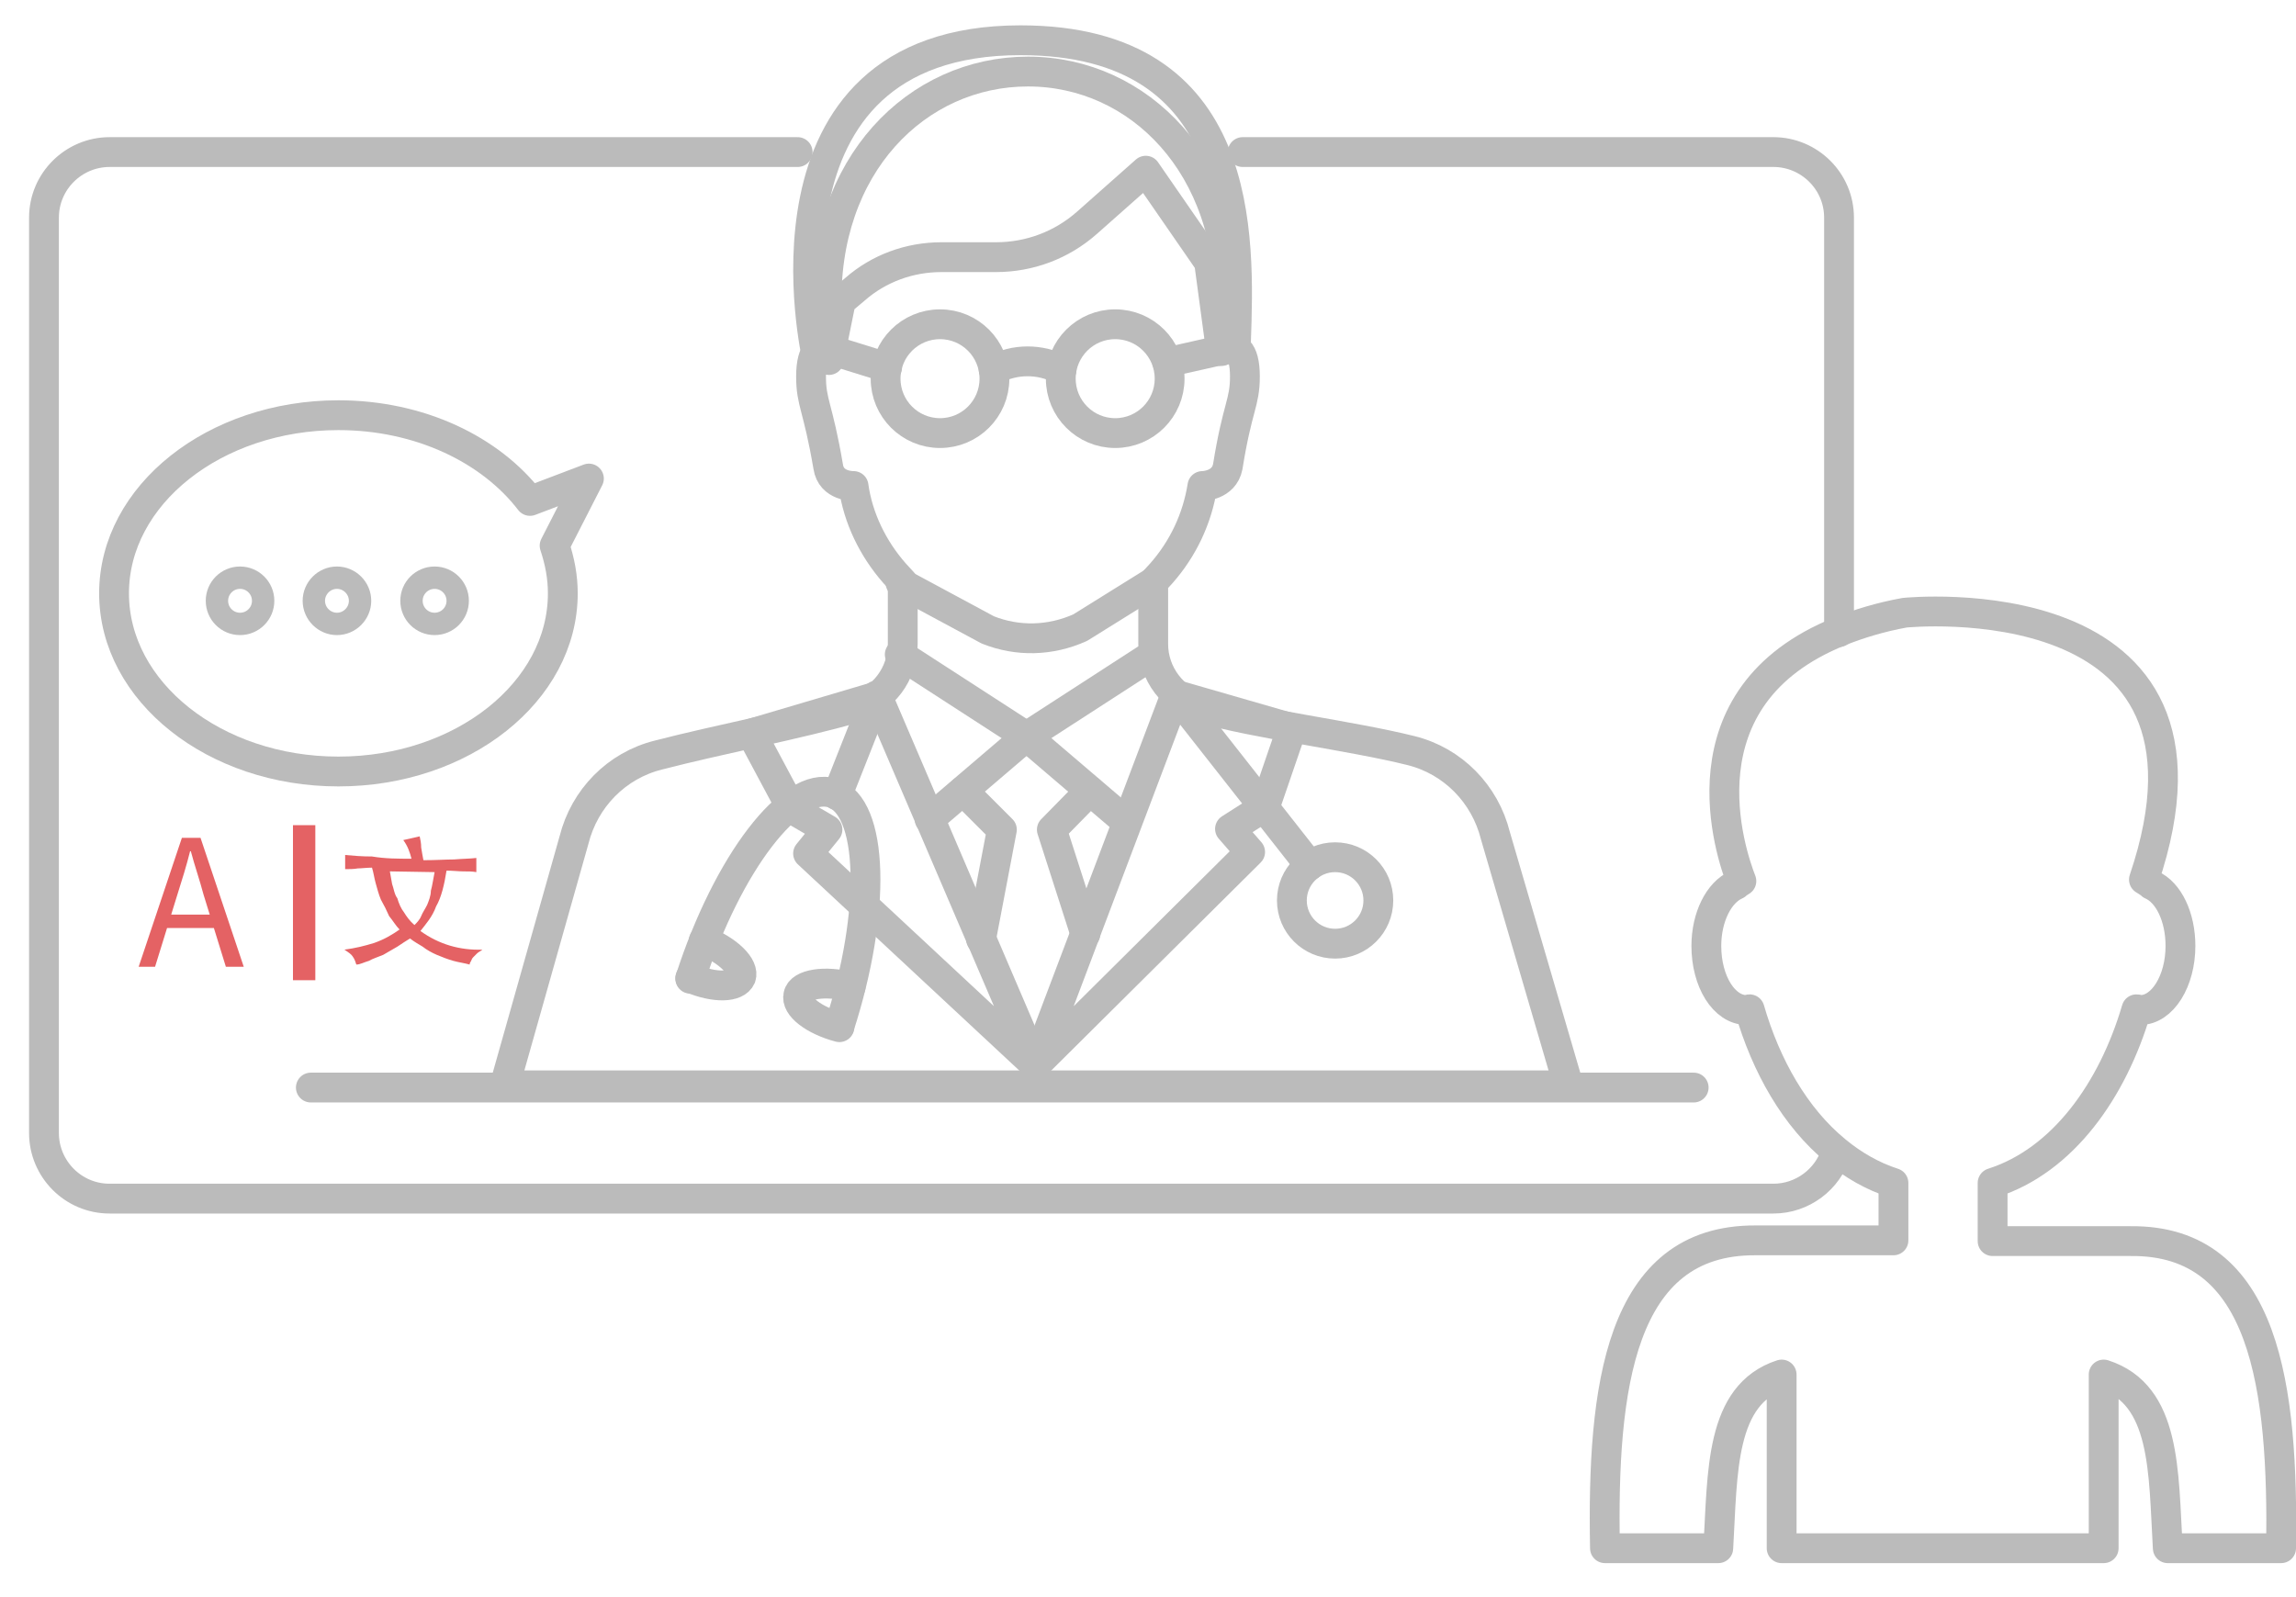 <?xml version="1.0" encoding="utf-8"?>
<!-- Generator: Adobe Illustrator 22.1.0, SVG Export Plug-In . SVG Version: 6.00 Build 0)  -->
<svg version="1.1" id="图层_1" xmlns="http://www.w3.org/2000/svg" xmlns:xlink="http://www.w3.org/1999/xlink" x="0px" y="0px"
	 viewBox="0 0 308 214.3" style="enable-background:new 0 0 308 214.3;" xml:space="preserve">
<style type="text/css">
	.st0{fill:none;stroke:#BBBBBB;stroke-width:4;stroke-linecap:round;stroke-linejoin:round;}
	.st1{fill:#E46264;}
	.st2{fill:none;stroke:#E46264;stroke-width:3;stroke-miterlimit:10;}
	.st3{fill:none;stroke:#BBBBBB;stroke-width:3;stroke-linecap:round;stroke-linejoin:round;}
</style>
<path class="st0" d="M107,20.4H14.7c-4.8,0-8.8,3.9-8.8,8.8v122.8c0,4.8,3.9,8.8,8.8,8.8h223.2c3.9,0,7.3-2.6,8.4-6.2"/>
<path class="st0" d="M166.7,20.4h71.2c4.8,0,8.8,3.9,8.8,8.8v55.6"/>
<g>
	<path class="st0" d="M306,207.7h-15.2c-0.6-10.3-0.2-20.6-8.6-23.3v23.3h-43.2v-23.3c-8.3,2.7-7.9,13.1-8.5,23.3h-15.2
		c-0.4-21.4,1.9-41.4,20.2-41.3H254v-7.7c-2.8-0.9-5.4-2.4-7.7-4.3c-5.5-4.5-9.4-11.4-11.6-19c-0.1,0-0.3,0.1-0.4,0.1
		c-3,0-5.4-3.8-5.4-8.6c0-3.9,1.7-7.2,4-8.2c0,0,0.2-0.2,0.7-0.5c-1.4-3.6-8.7-24.7,13.2-33.5c2.5-1,5.4-1.9,8.7-2.5
		c0,0,45.8-4.7,32.1,35.8c0.3,0.2,0.7,0.4,1,0.7c2.3,1,3.9,4.3,3.9,8.2c0,4.7-2.4,8.6-5.4,8.6c-0.2,0-0.3-0.1-0.5-0.1
		c-3.2,10.9-9.9,20.3-19.3,23.3v7.8h18.5C304,166.3,306.3,186.4,306,207.7z"/>
</g>
<line class="st0" x1="41.7" y1="145.9" x2="227.2" y2="145.9"/>
<path class="st0" d="M79,64.2l-7.9,3c-5.3-6.9-14.8-11.5-25.7-11.5c-16.6,0-30.1,10.7-30.1,23.9c0,13.2,13.5,23.9,30.1,23.9
	c16.6,0,30.1-10.7,30.1-23.9c0-2.2-0.4-4.3-1.1-6.4L79,64.2z"/>
<g>
	<g>
		<g>
			<path class="st0" d="M210.4,145.6l-9.8-33.5c-1.4-5.6-5.7-10-11.3-11.4c-8-2-20.9-3.6-28.1-5.7c-3.8-1.1-6.5-4.6-6.5-8.6v-8.3
				l1.1-1.2c2.9-3.3,4.8-7.3,5.5-11.7c0,0,2.9,0,3.4-2.6c1.3-8.1,2.3-8.5,2.3-12.1c0-3.6-1.3-4.4-2.9-3.5c0.3-0.9,0.7-2.8,0.8-5.5
				c0.5-19.2-12.1-31.9-27-31.9s-27.6,12.6-27,31.9c0.1,2.7,0.5,4.6,0.8,5.5c-1.6-0.9-2.9-0.1-2.9,3.5c0,3.6,0.9,3.9,2.3,12.1
				c0.4,2.7,3.4,2.6,3.4,2.6c0.6,4.3,2.6,8.4,5.5,11.7l1.1,1.2l0,8.3c0,4-2.6,7.5-6.5,8.6c-7.2,2.1-18.2,4.2-26.3,6.3
				c-5.6,1.4-9.9,5.8-11.3,11.4l-9.3,32.9L210.4,145.6z"/>
		</g>
		<path class="st0" d="M120.8,78.2l11.7,6.3c4,1.6,8.4,1.5,12.4-0.3l9.8-6.1"/>
	</g>
	<path class="st0" d="M153.7,22.9l-7.9,7c-3.4,3-7.7,4.6-12.2,4.6h-7.3c-4.3,0-8.4,1.5-11.6,4.3l-1.9,1.6l-1.6,7.9l-1.6-0.3
		c0,0-9.9-42.6,27.3-42.6c30.3,0,29.4,26.3,28.9,40.5l-2,1.2l-1.6-11.9L153.7,22.9z"/>
	<g>
		<path class="st0" d="M133.3,49.6c2.9-1.5,6.2-1.5,9.1,0l0,0"/>
		<line class="st0" x1="156.6" y1="48.6" x2="163.7" y2="47"/>
		<line class="st0" x1="119" y1="49.3" x2="111.6" y2="47"/>
		<circle class="st0" cx="126.1" cy="50.8" r="7.3"/>
		<circle class="st0" cx="149.6" cy="50.8" r="7.3"/>
	</g>
	<polygon class="st0" points="173.3,97.7 169.7,108.2 165,111.2 167.7,114.3 138.9,142.9 157.7,93.2 	"/>
	<polygon class="st0" points="100.8,98.4 106.2,108.5 111,111.3 108.4,114.5 138.9,142.9 117.7,93.4 	"/>
	<polyline class="st0" points="120.7,87.8 137.7,98.8 124.7,109.9 	"/>
	<polyline class="st0" points="154.7,87.8 137.7,98.8 150.7,109.9 	"/>
	<polyline class="st0" points="129.2,106.1 134.4,111.3 131.6,126 	"/>
	<polyline class="st0" points="146.2,106.1 141.1,111.3 145.6,125.3 	"/>
	<g>
		<line class="st0" x1="157.7" y1="93.2" x2="175.7" y2="116.1"/>
		<circle class="st0" cx="179.1" cy="120.8" r="5.8"/>
		<g>
			<line class="st0" x1="117.6" y1="93.3" x2="112.3" y2="106.7"/>
			<g>
				<path class="st0" d="M92.6,131.3c5-15.5,13.6-26.7,19.1-24.9c5.5,1.8,5.9,15.8,0.9,31.3"/>
				<path class="st0" d="M94.4,126.2c3.3,1.3,5.5,3.5,5,4.9c-0.6,1.4-3.5,1.5-6.8,0.1"/>
				<path class="st0" d="M114.1,132.4c-3.4-0.9-6.7-0.4-7,1.1c-0.4,1.5,2.1,3.4,5.5,4.3"/>
			</g>
		</g>
	</g>
</g>
<g>
	<g>
		<path class="st1" d="M24.4,112.4h2.5l5.8,17.3h-2.4l-3-9.7c-0.5-1.9-1.2-3.9-1.7-5.8h-0.1c-0.5,2-1.1,3.9-1.7,5.8l-3,9.7h-2.2
			L24.4,112.4z M21.8,122.7h8v1.8h-8V122.7z"/>
	</g>
	<g>
		<path class="st1" d="M55.2,115.2c-0.2-0.8-0.5-1.7-1.1-2.5l2.2-0.5c0.1,0.5,0.2,0.9,0.2,1.5c0.1,0.7,0.2,1.1,0.3,1.7
			c1.7,0,3-0.1,4.1-0.1c1.2-0.1,2.2-0.1,3-0.2v1.9c-0.5-0.1-1.2-0.1-1.8-0.1c-0.5,0-1.4-0.1-2.2-0.1c-0.3,1.9-0.7,3.6-1.4,4.8
			c-0.5,1.4-1.4,2.4-2.1,3.3c2.5,1.8,5.3,2.6,8.3,2.5c-0.2,0.2-0.5,0.3-0.7,0.5c-0.2,0.2-0.3,0.3-0.5,0.5c-0.2,0.2-0.2,0.3-0.3,0.5
			c-0.1,0.2-0.2,0.3-0.2,0.5c-0.7-0.2-1.5-0.3-2.2-0.5c-0.7-0.2-1.5-0.5-2.2-0.8c-0.7-0.3-1.4-0.7-1.9-1.1c-0.5-0.3-1.2-0.7-1.7-1.1
			c-0.5,0.3-1.1,0.7-1.7,1.1c-0.5,0.3-1.2,0.7-1.9,1.1c-0.7,0.3-1.4,0.5-1.9,0.8c-0.7,0.2-1.2,0.5-1.7,0.5c-0.1-0.3-0.2-0.7-0.5-1.1
			c-0.2-0.3-0.5-0.5-1.1-0.9c1.5-0.2,2.7-0.5,4-0.9c1.4-0.5,2.4-1.1,3.4-1.8c-0.5-0.5-0.9-1.2-1.4-1.8c-0.3-0.7-0.7-1.5-1.1-2.2
			c-0.3-0.7-0.5-1.5-0.7-2.2c-0.2-0.7-0.3-1.5-0.5-2.1c-0.7,0-1.4,0.1-1.9,0.1c-0.5,0.1-1.2,0.1-1.7,0.1v-1.9
			c1.1,0.1,2.2,0.2,3.6,0.2C51.7,115.2,53.3,115.2,55.2,115.2z M52.3,116.9c0.1,0.5,0.2,1.1,0.3,1.7c0.2,0.5,0.3,1.4,0.7,1.9
			c0.2,0.7,0.5,1.4,0.9,1.9c0.3,0.5,0.8,1.2,1.4,1.7c0.3-0.3,0.7-0.7,0.9-1.2c0.2-0.5,0.5-0.9,0.8-1.5c0.2-0.5,0.5-1.2,0.5-1.9
			c0.2-0.7,0.3-1.5,0.5-2.5L52.3,116.9L52.3,116.9L52.3,116.9z"/>
	</g>
	<line class="st2" x1="40.8" y1="110.7" x2="40.8" y2="131.5"/>
</g>
<g>
	<circle class="st3" cx="32.2" cy="80.6" r="3.1"/>
	<path class="st3" d="M48.3,80.6c0,1.7-1.4,3.1-3.1,3.1c-1.7,0-3.1-1.4-3.1-3.1s1.4-3.1,3.1-3.1C46.9,77.5,48.3,78.9,48.3,80.6z"/>
	<circle class="st3" cx="58.3" cy="80.6" r="3.1"/>
</g>
</svg>
